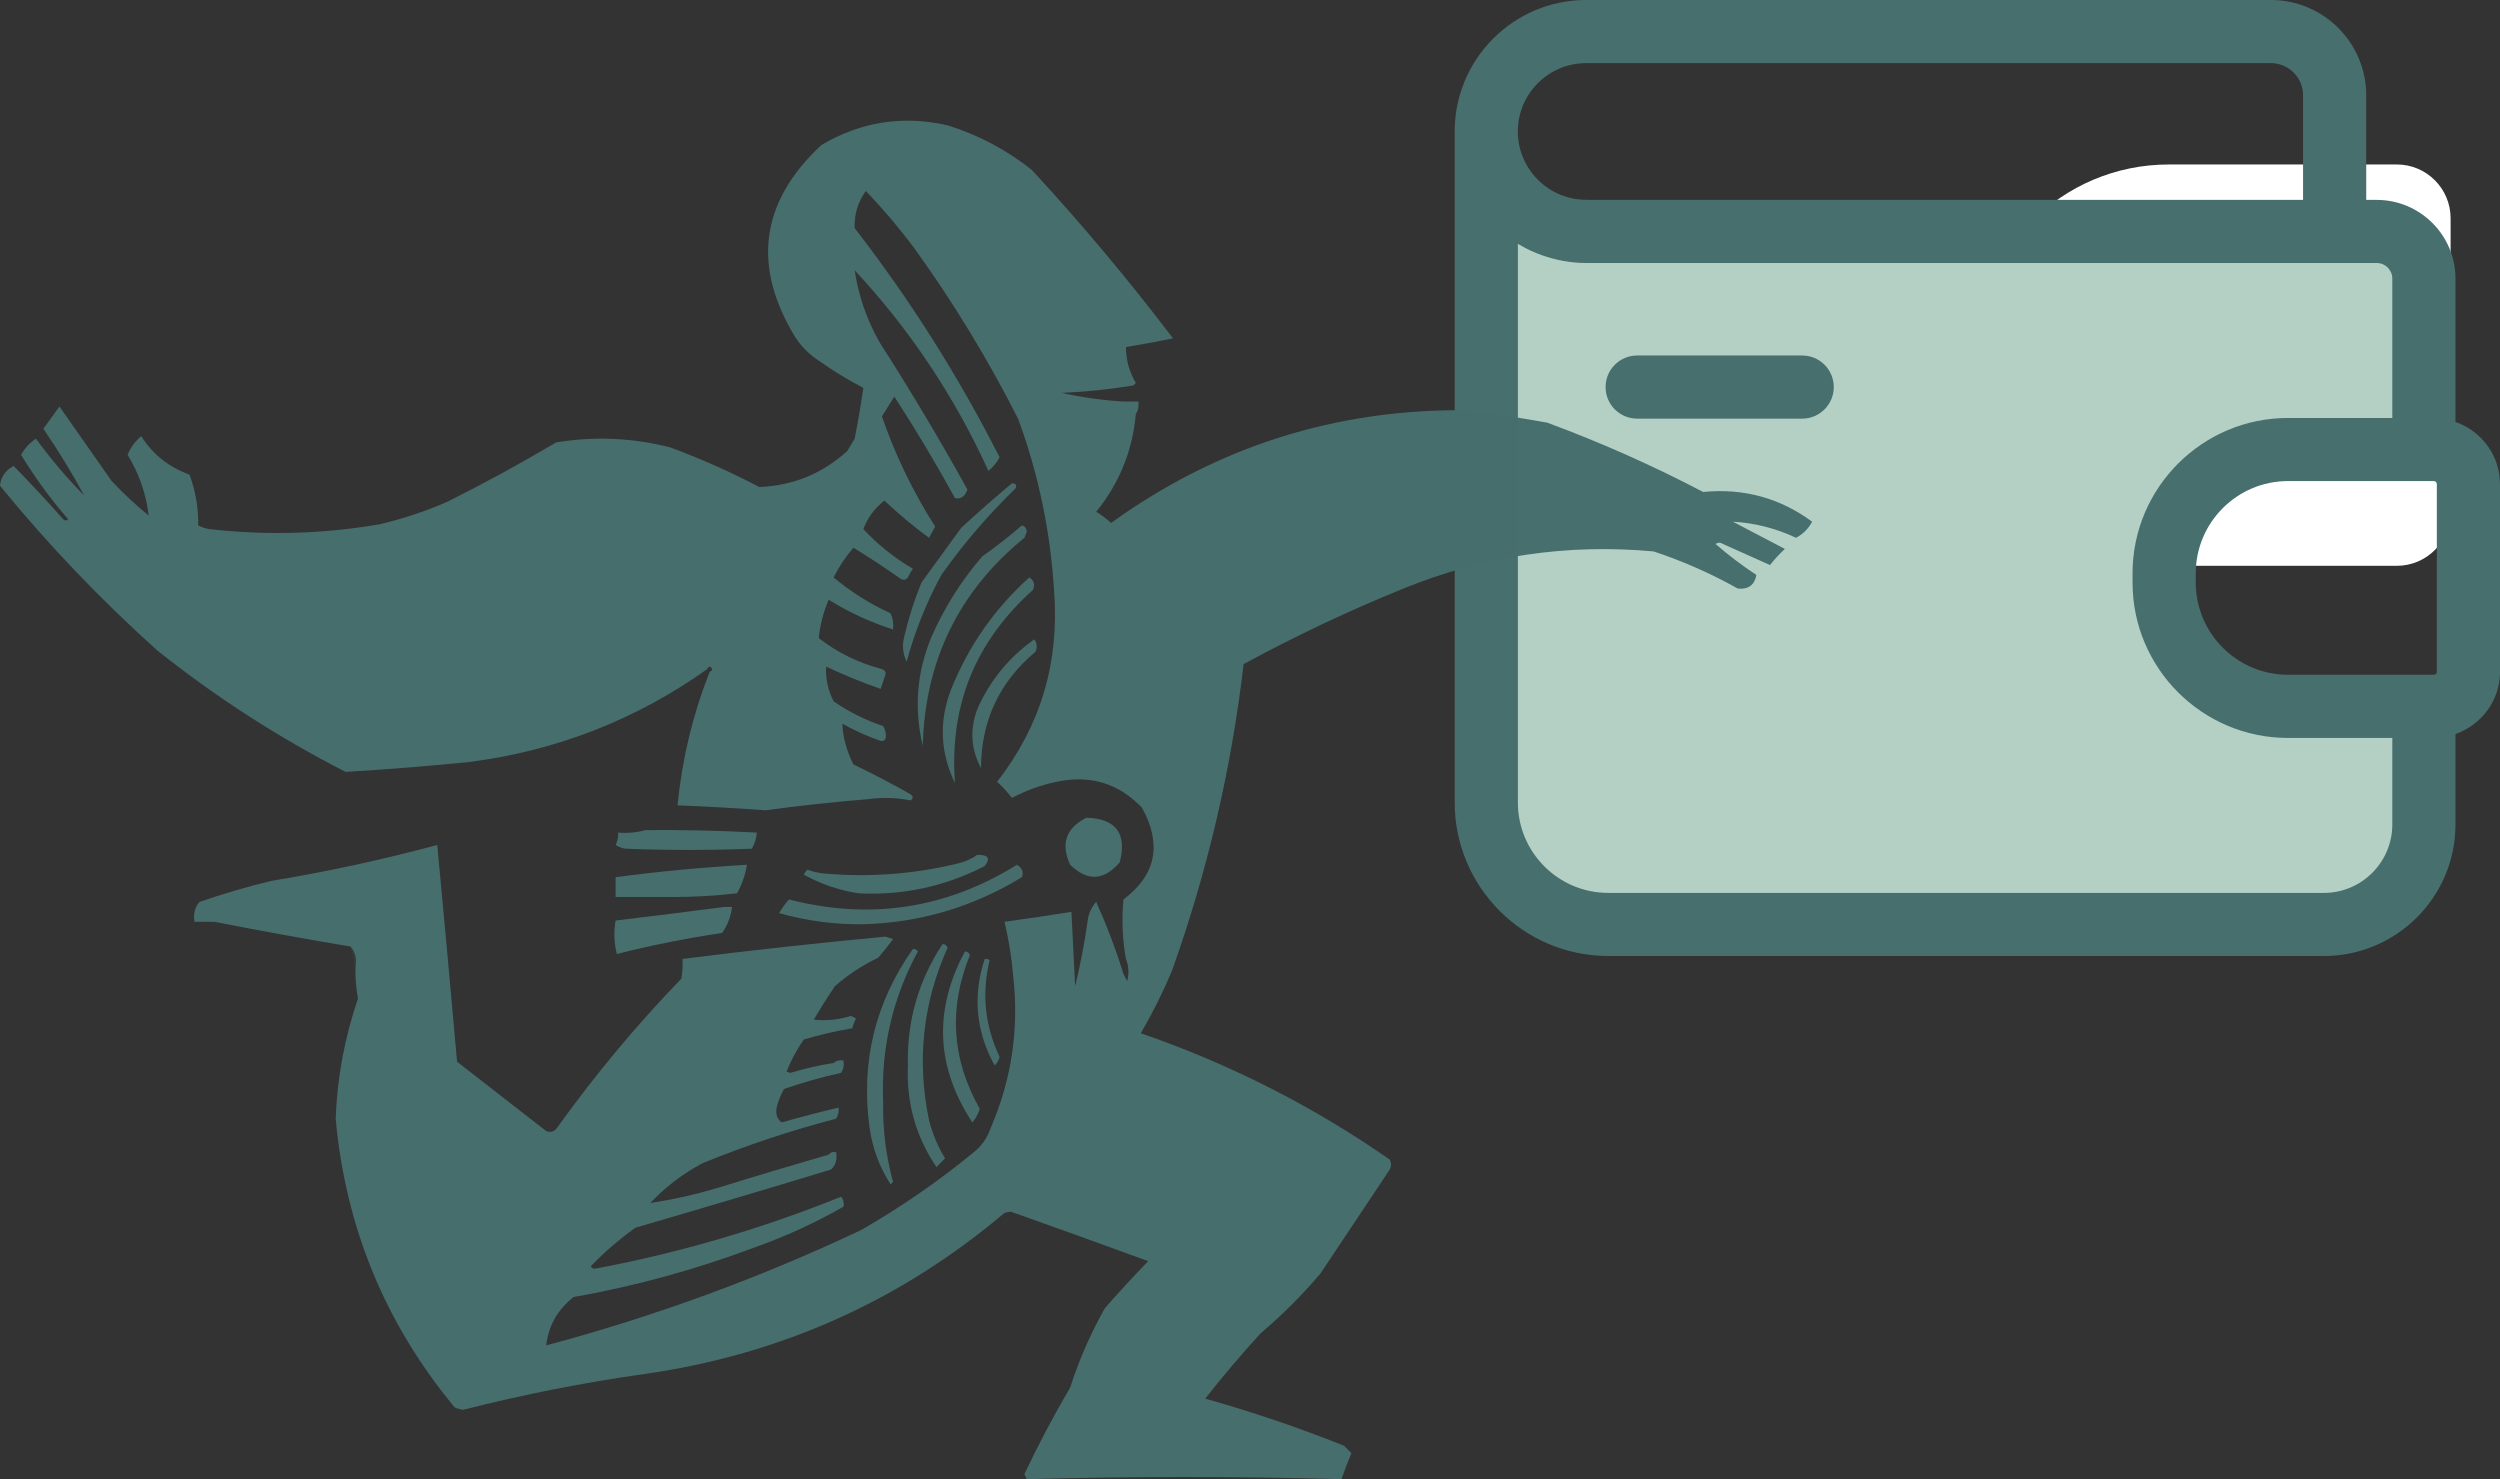 <?xml version="1.0" encoding="UTF-8"?>
<!DOCTYPE svg PUBLIC "-//W3C//DTD SVG 1.1//EN" "http://www.w3.org/Graphics/SVG/1.1/DTD/svg11.dtd">
<!-- Creator: CorelDRAW 2020 (64-Bit) -->
<svg xmlns="http://www.w3.org/2000/svg" xml:space="preserve" width="129.994mm" height="76.913mm" version="1.1" style="shape-rendering:geometricPrecision; text-rendering:geometricPrecision; image-rendering:optimizeQuality; fill-rule:evenodd; clip-rule:evenodd"
viewBox="0 0 18295.94 10825.09"
 xmlns:xlink="http://www.w3.org/1999/xlink"
 xmlns:xodm="http://www.corel.com/coreldraw/odm/2003">
 <rect x="0" y="0" width="18295.94" height="10825.09" fill="#333333" stroke="none"/>
 <defs>
  <style type="text/css">
   <![CDATA[
    .fil2 {fill:#476F6E;fill-rule:nonzero}
    .fil1 {fill:#B4D0C4;fill-rule:nonzero}
    .fil0 {fill:white;fill-rule:nonzero}
    .fil7 {fill:#476F6E;fill-opacity:0.008}
    .fil13 {fill:#476F6E;fill-opacity:0.129}
    .fil15 {fill:#476F6E;fill-opacity:0.945}
    .fil4 {fill:#476F6E;fill-opacity:0.957}
    .fil6 {fill:#476F6E;fill-opacity:0.961}
    .fil5 {fill:#476F6E;fill-opacity:0.965}
    .fil14 {fill:#476F6E;fill-opacity:0.969}
    .fil12 {fill:#476F6E;fill-opacity:0.973}
    .fil11 {fill:#476F6E;fill-opacity:0.976}
    .fil10 {fill:#476F6E;fill-opacity:0.98}
    .fil8 {fill:#476F6E;fill-opacity:0.988}
    .fil9 {fill:#476F6E;fill-opacity:0.992}
    .fil3 {fill:#476F6E;fill-opacity:0.996}
   ]]>
  </style>
 </defs>
 <g id="Слой_x0020_1">
  <path class="fil0" d="M17934.42 1596.92l0 2150.64c0,216.66 -176.55,393.21 -393.23,393.21l-1669.14 0c-782.42,0 -1416.37,-633.96 -1416.37,-1416.37l0 -104.32c0,-782.42 633.96,-1416.37 1416.37,-1416.37l1669.15 0c216.66,0 393.21,176.54 393.21,393.21z"/>
  <g id="_911354432">
   <path class="fil1" d="M15839.05 4196.55l0 66.74c0,500.57 405.58,906.16 906.14,906.16l993.43 0 0 865.08c0,403.02 -328.57,731.59 -731.59,731.59l-5236.7 0c-492.87,0 -893.32,-400.45 -893.32,-893.31l0 -4910.69c0,405.58 328.57,731.59 731.59,731.59l5786.06 0c189.95,0 343.98,154.02 343.98,343.98l0 1252.7 -993.43 0c-500.57,0 -906.16,405.58 -906.16,906.16z"/>
   <path class="fil2" d="M17970.18 3087.86l0 -1048.89c0,-317.53 -258.76,-576.04 -576.29,-576.04l-77.02 0 0 -765.74c0,-384.53 -312.92,-697.19 -697.19,-697.19l-5011.85 0c-530.59,0.25 -961.85,431.51 -961.85,961.85 0,0 0,0 0,0.27 0,0 0,0 0,0l0 4910.69c0,619.67 504.16,1123.58 1123.83,1123.58l5237.47 0c530.86,0 962.89,-431.78 962.89,-962.64l0 -662.02c188.92,-65.98 325.75,-243.87 325.75,-454.89l0 -1374.12c-0.25,-211 -136.83,-389.15 -325.75,-454.86zm-158.13 433.04c12.06,0 21.56,9.77 21.56,21.58l0 1374.12c0,11.81 -9.5,21.56 -21.56,21.56l-1067.62 0c-372.21,0 -675.13,-302.91 -675.13,-675.13l0 -67.26c0,-372.21 302.91,-675.13 675.13,-675.13l1067.62 0 0 0.25zm-6204.22 -3058.85l5011.85 0c129.63,0 234.88,105.52 234.88,235.14l0 765.48 -5243.64 0c-0.76,0 -1.53,-0.51 -2.56,-0.51 -275.96,0 -500.31,-224.36 -500.31,-500.32 0,-275.44 224.09,-499.8 499.79,-499.8zm5399.46 6072.53l-5237.47 0c-364.77,0 -661.52,-296.75 -661.52,-661.52l0 -4088.99c147.6,90.36 327.29,140.67 500.31,140.67l5785.28 0c62.88,0 113.98,51.08 113.98,113.98l0 1020.13 -763.68 0c-626.86,0 -1137.44,510.06 -1137.44,1137.18l0 67.26c0,627.12 510.33,1137.19 1137.44,1137.19l763.68 -0.01 0 633.28c0,276.21 -224.61,500.83 -500.57,500.83z"/>
   <path class="fil2" d="M13189.12 2601.66l-1207.78 0c-127.59,0 -231.03,103.46 -231.03,231.03 0,127.59 103.45,231.03 231.03,231.03l1207.78 0c127.59,0 231.03,-103.45 231.03,-231.03 0,-127.59 -103.45,-231.03 -231.03,-231.03z"/>
  </g>
  <g id="_911355920">
   <path class="fil3" d="M8312.46 3029.33c-24.05,268.61 -120.73,507.32 -290.06,716.12 38.8,23.72 75.07,50.91 108.77,81.59 779.4,-560.95 1649.62,-835.91 2610.68,-824.91 193.99,26.29 387.37,56.51 580.15,90.65 391.96,144.62 772.69,313.85 1142.16,507.63 295.69,-28.85 561.61,43.66 797.71,217.56 -26.97,51.15 -66.25,90.41 -117.85,117.85 -147.11,-69.26 -301.21,-108.56 -462.31,-117.85 126.91,66.47 253.82,132.95 380.72,199.42 -39.59,36.55 -75.85,75.85 -108.77,117.85 -114.82,-51.37 -229.65,-102.74 -344.46,-154.1 -18.14,-12.09 -36.27,-12.09 -54.4,0 94.83,82.15 194.55,157.69 299.14,226.61 -13.82,74.06 -59.14,107.32 -135.97,99.72 -196.58,-110.37 -402.04,-201.03 -616.41,-271.95 -633.07,-58.04 -1243.44,32.6 -1831.09,271.95 -401.07,162.79 -790.86,347.09 -1169.37,552.96 -89.68,769.62 -264.94,1518.98 -525.77,2248.08 -65.97,156.13 -141.52,307.22 -226.61,453.24 651.71,224.61 1259.05,532.82 1822.03,924.61 12.09,24.17 12.09,48.35 0,72.53 -169.2,253.81 -338.44,507.63 -507.63,761.44 -132.95,157.13 -277.99,302.17 -435.11,435.11 -142.43,155.09 -278.41,315.24 -407.92,480.43 343.76,96.47 682.18,211.29 1015.26,344.46 18.13,18.14 36.26,36.26 54.38,54.4 -25.87,62.43 -50.03,125.88 -72.53,190.36 -767.03,-21.22 -1534.51,-21.22 -2302.46,0 -6.04,-12.09 -12.09,-24.17 -18.13,-36.26 102.28,-216.69 214.09,-428.19 335.4,-634.53 64.67,-201.88 149.27,-395.27 253.82,-580.15 102.41,-117.54 208.18,-232.37 317.27,-344.47 -333.95,-122.41 -669.34,-243.28 -1006.2,-362.59 -15.1,3.03 -30.22,6.02 -45.32,9.06 -760.5,642.98 -1636.78,1035.8 -2628.81,1178.43 -448.92,63.12 -893.1,150.75 -1332.53,262.88 -22.22,-2.63 -43.38,-8.67 -63.45,-18.14 -507.47,-612.49 -797.55,-1316.51 -870.23,-2112.1 11.23,-300.96 65.63,-594.06 163.17,-879.29 -14.44,-77.92 -20.48,-156.49 -18.13,-235.68 9.73,-57.99 -2.38,-106.33 -36.26,-145.04 -333.3,-55.79 -665.67,-116.21 -997.14,-181.29 -48.35,0 -96.69,0 -145.04,0 -9.71,-57.99 2.38,-106.33 36.26,-145.05 172.16,-59.68 347.4,-111.03 525.77,-154.09 409.75,-67.73 814.66,-155.34 1214.69,-262.88 49.88,529.02 98.23,1057.8 145.04,1586.35 217,169.03 434.55,338.25 652.68,507.63 33.84,12.89 61.03,3.83 81.58,-27.19 274.85,-383.77 577,-746.37 906.48,-1087.79 9.01,-47.97 12.03,-96.31 9.06,-145.04 494.51,-62.32 990.06,-116.71 1486.63,-163.17 18.13,6.04 36.27,12.1 54.38,18.13 -34.07,46.98 -70.33,92.3 -108.77,135.97 -115.58,55.24 -221.34,124.76 -317.28,208.5 -53.62,80.06 -105,161.65 -154.09,244.74 92.24,10.39 182.88,1.32 271.93,-27.19 12.1,6.04 24.17,12.09 36.27,18.13 -10.85,23.48 -19.92,47.66 -27.21,72.53 -118.72,20.14 -236.56,47.33 -353.52,81.58 -51.79,73.36 -94.1,151.93 -126.91,235.69 9.06,3.03 18.13,6.04 27.19,9.06 104.38,-31.39 210.12,-55.57 317.27,-72.53 19.37,-16.93 43.53,-22.98 72.53,-18.11 5.15,34.71 -0.89,64.91 -18.13,90.64 -139.31,30.37 -278.31,69.63 -416.99,117.85 -25.04,42.86 -43.17,88.18 -54.38,135.96 -8.61,46.83 3.48,83.08 36.26,108.78 137.93,-39 276.93,-75.27 416.99,-108.78 3.87,29.81 -2.18,57.02 -18.13,81.59 -333.78,87.08 -660.11,195.86 -979.01,326.35 -142.38,75.83 -269.27,172.51 -380.72,290.06 164.36,-24.42 327.53,-60.68 489.5,-108.77 271.45,-84.48 543.4,-166.05 815.83,-244.76 12.86,-16.4 30.98,-22.43 54.4,-18.13 9.25,52.36 -2.84,94.65 -36.26,126.91 -476.25,144.76 -953.67,286.77 -1432.25,426.04 -117.16,83.91 -225.94,177.59 -326.33,281.03 6.19,15.19 18.27,21.24 36.26,18.13 615.94,-116.2 1214.21,-291.45 1794.84,-525.77 16.93,19.37 22.98,43.53 18.13,72.53 -206.66,118.47 -424.22,218.18 -652.66,299.14 -430.45,161.63 -871.61,282.49 -1323.47,362.59 -118.01,94.5 -184.49,212.34 -199.42,353.52 793.37,-211.88 1560.85,-492.89 2302.46,-843.02 287.71,-164.97 559.66,-352.3 815.83,-562.02 65.35,-49.11 110.67,-112.55 135.97,-190.36 152.1,-353.24 206.49,-721.88 163.17,-1105.92 -11.4,-134.9 -32.55,-267.84 -63.45,-398.84 163.4,-22.2 326.57,-46.38 489.5,-72.53 9.06,181.22 18.13,362.52 27.19,543.9 38,-155.48 68.22,-312.59 90.65,-471.37 5.71,-56.86 26.87,-105.22 63.46,-145.05 77.16,171.06 143.63,346.32 199.42,525.77 8.82,17.64 17.89,35.78 27.19,54.38 14.6,-57.93 11.57,-112.33 -9.06,-163.17 -25.81,-144.71 -31.85,-289.74 -18.13,-435.11 238.48,-179.14 283.8,-402.73 135.97,-670.79 -170.61,-179.48 -379.1,-242.94 -625.48,-190.37 -114.2,23.87 -222.98,63.14 -326.33,117.85 -32.41,-41.53 -68.67,-80.8 -108.78,-117.85 318.37,-408.75 457.36,-874.08 417,-1395.98 -26,-433.24 -113.62,-853.24 -262.88,-1260.01 -221.72,-437.55 -475.54,-854.52 -761.44,-1250.96 -109.42,-146.45 -227.26,-285.44 -353.54,-416.99 -58.52,81.84 -85.71,172.5 -81.58,271.95 405.74,524.09 759.26,1083.09 1060.58,1676.99 -20.08,38.3 -47.29,71.55 -81.59,99.72 -247.56,-543.36 -573.89,-1032.87 -978.99,-1468.51 27.45,185.05 87.88,360.29 181.29,525.77 226.05,352.37 440.6,711.93 643.6,1078.71 -16.61,51.08 -46.83,72.22 -90.65,63.45 -138.92,-253.78 -286.98,-501.53 -444.18,-743.32 -30.22,48.36 -60.42,96.69 -90.64,145.05 97.34,282.36 227.28,551.28 389.79,806.76 -14.82,27.01 -29.92,54.21 -45.33,81.59 -114.07,-83.81 -222.86,-174.47 -326.33,-271.95 -71.37,55.28 -122.73,124.78 -154.1,208.49 105.88,113.64 226.75,210.33 362.59,290.08 -14.37,19.66 -26.46,40.83 -36.26,63.45 -15.68,19.65 -33.81,22.65 -54.38,9.08 -112.37,-79.11 -227.19,-154.65 -344.47,-226.63 -57.1,65.62 -105.43,138.13 -145.04,217.55 126.09,105.5 265.11,193.14 417,262.88 16.72,37 22.76,76.3 18.11,117.85 -166.33,-52.96 -323.45,-125.47 -471.37,-217.55 -38.31,89.61 -62.49,183.29 -72.51,281 137.42,106.49 291.53,182.03 462.31,226.63 18.68,6.09 27.74,18.18 27.19,36.26 -12.09,36.26 -24.17,72.53 -36.26,108.78 -135.42,-47.19 -268.4,-101.58 -398.86,-163.17 -5.6,86.74 12.53,171.36 54.38,253.82 111.65,77.59 232.52,138.01 362.6,181.29 17.26,28.01 23.29,58.24 18.13,90.64 -6.19,15.2 -18.27,21.25 -36.26,18.14 -97.34,-33.5 -191.02,-75.79 -281.01,-126.91 5.8,104.73 32.99,204.45 81.58,299.14 141.86,67.9 280.86,140.41 416.99,217.55 21.96,16.19 21.96,31.29 0,45.32 -101.77,-20.32 -204.5,-23.35 -308.2,-9.06 -251.51,20.49 -502.29,47.68 -752.38,81.59 -214.38,-15.57 -428.93,-27.67 -643.6,-36.26 33.06,-337.72 111.62,-664.06 235.69,-979.01 9.84,-1.08 15.88,-7.12 18.13,-18.13 -13.72,-23.08 -25.81,-23.08 -36.27,0 -520.78,370.16 -1100.94,596.77 -1740.44,679.87 -302.71,30.23 -604.88,54.4 -906.5,72.51 -490.12,-250.93 -949.4,-547.05 -1377.85,-888.35 -415.8,-373.45 -799.54,-775.34 -1151.24,-1205.62 5.32,-63.5 38.55,-111.85 99.72,-145.04 123.69,126.73 244.54,256.66 362.59,389.79 12.09,12.09 24.18,12.09 36.27,0 -128.12,-147.47 -242.94,-304.6 -344.47,-471.38 26.77,-47.91 63.03,-87.19 108.78,-117.85 107.64,146.98 225.47,285.99 353.54,417 -89.27,-165.85 -188.99,-329.02 -299.14,-489.51 39.27,-54.38 78.56,-108.78 117.83,-163.17 126.68,180.63 253.59,361.93 380.73,543.9 85.18,91.26 175.83,175.85 271.95,253.81 -18.34,-157.68 -69.71,-305.73 -154.1,-444.18 22.28,-53.75 55.52,-99.07 99.7,-135.96 85.14,133.31 202.97,226.99 353.54,281 44.1,119.08 65.25,242.97 63.45,371.67 25.36,13.17 52.55,22.24 81.59,27.19 419.22,47.6 836.21,35.5 1250.94,-36.26 168.12,-39.92 331.29,-94.31 489.5,-163.17 271.71,-135.83 537.6,-280.87 797.71,-435.11 280.86,-46.01 558.86,-33.95 833.96,36.26 224.23,82.76 441.78,179.45 652.68,290.08 245.66,-9.46 460.19,-97.09 643.6,-262.88 18.13,-30.22 36.26,-60.42 54.4,-90.65 24.22,-124.24 45.38,-248.11 63.45,-371.65 -113.57,-59.28 -222.33,-125.74 -326.33,-199.42 -69.5,-45.33 -126.91,-102.73 -172.23,-172.23 -317.51,-521.15 -254.06,-989.49 190.36,-1405.06 287.63,-171.01 595.83,-219.35 924.61,-145.04 226.73,71.03 432.2,179.82 616.41,326.35 364.94,395.01 709.4,805.95 1033.39,1232.81 -112.98,23.5 -227.81,44.64 -344.46,63.45 0.18,94.75 24.35,182.39 72.51,262.88 -6.02,6.04 -12.09,12.09 -18.13,18.13 -174.05,28.88 -349.3,47.01 -525.75,54.4 149.29,33.06 300.36,54.2 453.24,63.45 36.26,0 72.51,0 108.78,0 5.14,34.72 -0.9,64.93 -18.14,90.64z"/>
   <path class="fil4" d="M7405.97 3536.96c27.7,0.31 36.78,12.4 27.19,36.26 -201.66,195.49 -382.95,407.01 -543.88,634.53 -109.51,201.6 -194.12,413.13 -253.82,634.53 -28.46,-56.79 -34.5,-117.24 -18.13,-181.29 31.37,-136.4 73.67,-269.34 126.91,-398.84 96.69,-132.95 193.38,-265.91 290.08,-398.86 122.01,-113.09 245.91,-221.87 371.65,-326.33z"/>
   <path class="fil5" d="M7478.5 3845.17c20.83,5.28 32.92,20.38 36.26,45.32 -6.04,15.1 -12.09,30.23 -18.13,45.33 -479.53,391.07 -727.3,898.7 -743.32,1522.89 -65.18,-273.44 -44.03,-539.32 63.45,-797.71 95.23,-215.76 219.11,-412.16 371.67,-589.2 101.24,-71.53 197.92,-147.08 290.08,-226.63z"/>
   <path class="fil6" d="M7532.88 4225.88c34.03,21.03 43.1,51.25 27.19,90.65 -423.29,378.73 -613.65,850.1 -571.09,1414.12 -109.26,-224.63 -118.32,-454.28 -27.19,-688.93 128.08,-316.94 318.44,-588.89 571.09,-815.84z"/>
   <path class="fil6" d="M7569.14 4679.14c20.18,26.21 23.21,56.42 9.08,90.64 -264.8,221.41 -397.75,505.44 -398.86,852.1 -77.86,-147.02 -83.93,-298.1 -18.13,-453.24 93.69,-200.14 229.67,-363.31 407.91,-489.5z"/>
   <path class="fil7" d="M5176.02 4896.69c10.46,-23.08 22.55,-23.08 36.27,0 -2.25,11.01 -8.29,17.04 -18.13,18.13 0,-12.09 -6.04,-18.13 -18.14,-18.13z"/>
   <path class="fil7" d="M6481.36 4932.94c5.59,43.95 -0.46,86.25 -18.13,126.91 -11.01,-2.25 -17.04,-8.29 -18.13,-18.13 12.09,-36.26 24.17,-72.53 36.26,-108.78z"/>
   <path class="fil8" d="M7949.87 5984.46c217.7,6.28 299.28,115.06 244.76,326.35 -116.02,134.93 -236.89,140.98 -362.6,18.13 -70.85,-153.07 -31.58,-267.89 117.85,-344.47z"/>
   <path class="fil9" d="M4722.78 6075.12c272.21,-2.58 544.16,3.46 815.84,18.13 -3,42.2 -15.07,81.46 -36.26,117.85 -308.2,12.09 -616.41,12.09 -924.62,0 -26.07,-3.97 -50.23,-13.05 -72.51,-27.19 14.67,-28.49 20.72,-58.7 18.13,-90.65 70.18,5.71 136.66,-0.32 199.42,-18.13z"/>
   <path class="fil10" d="M7152.17 6256.41c80.79,-1.94 98.9,25.25 54.38,81.59 -290.71,149.74 -598.91,216.21 -924.61,199.42 -141.65,-22.03 -274.59,-67.35 -398.86,-135.97 5.59,-14.65 14.65,-26.74 27.19,-36.26 37.51,13.85 76.8,22.91 117.85,27.19 330.93,29.58 657.28,5.42 979.01,-72.51 53.95,-12.78 102.28,-33.93 145.04,-63.46z"/>
   <path class="fil9" d="M4922.2 6564.61c-138.99,0 -277.97,0 -416.97,0 0,-48.35 0,-96.68 0,-145.04 316.68,-42.05 636.94,-72.27 960.87,-90.64 -11.54,73.92 -35.71,143.42 -72.51,208.49 -156.64,18.3 -313.76,27.36 -471.38,27.19z"/>
   <path class="fil11" d="M7442.24 6328.94c38.82,22.74 50.88,52.98 36.26,90.64 -356.96,217.72 -743.72,332.54 -1160.3,344.47 -209.57,2.49 -415.06,-24.7 -616.41,-81.59 20.66,-35.78 44.83,-69.02 72.51,-99.72 593.49,152.48 1149.46,67.87 1667.94,-253.81z"/>
   <path class="fil8" d="M5302.93 6637.14c18.14,0 36.26,0 54.38,0 -8.05,69.47 -32.23,132.92 -72.51,190.36 -260.07,38.79 -516.9,90.16 -770.51,154.1 -20.62,-82.62 -23.65,-164.21 -9.06,-244.76 268.7,-32.23 534.61,-65.47 797.7,-99.7z"/>
   <path class="fil12" d="M6898.35 6909.07c18.07,-0.53 30.16,8.53 36.26,27.21 -180.97,404.56 -226.29,824.55 -135.97,1260.01 25.22,99.87 64.49,193.55 117.85,281.01 -21.15,21.17 -42.29,42.29 -63.46,63.45 -150.95,-222.95 -220.46,-470.71 -208.49,-743.32 -8.06,-324.5 76.52,-620.63 253.82,-888.35z"/>
   <path class="fil13" d="M2565.36 6927.22c33.88,38.7 45.98,87.05 36.26,145.04 -13.69,-46.29 -25.78,-94.64 -36.26,-145.04z"/>
   <path class="fil14" d="M7061.52 6963.47c18.07,-0.53 30.16,8.52 36.26,27.19 -157.03,387.16 -132.86,761.85 72.53,1124.05 -11.1,37.3 -29.23,70.54 -54.4,99.7 -266.36,-405.92 -284.49,-822.91 -54.38,-1250.94z"/>
   <path class="fil12" d="M6680.79 6945.34c15.89,-2.38 27.98,3.66 36.27,18.13 -186.18,344.59 -270.78,713.23 -253.82,1105.92 -3.62,197.21 20.56,390.6 72.51,580.14 -6.04,6.04 -12.09,12.09 -18.11,18.13 -81.7,-127.19 -133.09,-266.19 -154.12,-416.97 -64.71,-478.32 41.03,-913.44 317.27,-1305.34z"/>
   <path class="fil15" d="M7206.55 7017.86c13.4,-2.36 25.49,0.66 36.26,9.06 -59.34,243.5 -35.17,479.19 72.53,707.06 -5.08,25.29 -17.17,46.45 -36.26,63.45 -137.32,-249.61 -161.49,-509.45 -72.53,-779.57z"/>
  </g>
 </g>
</svg>
